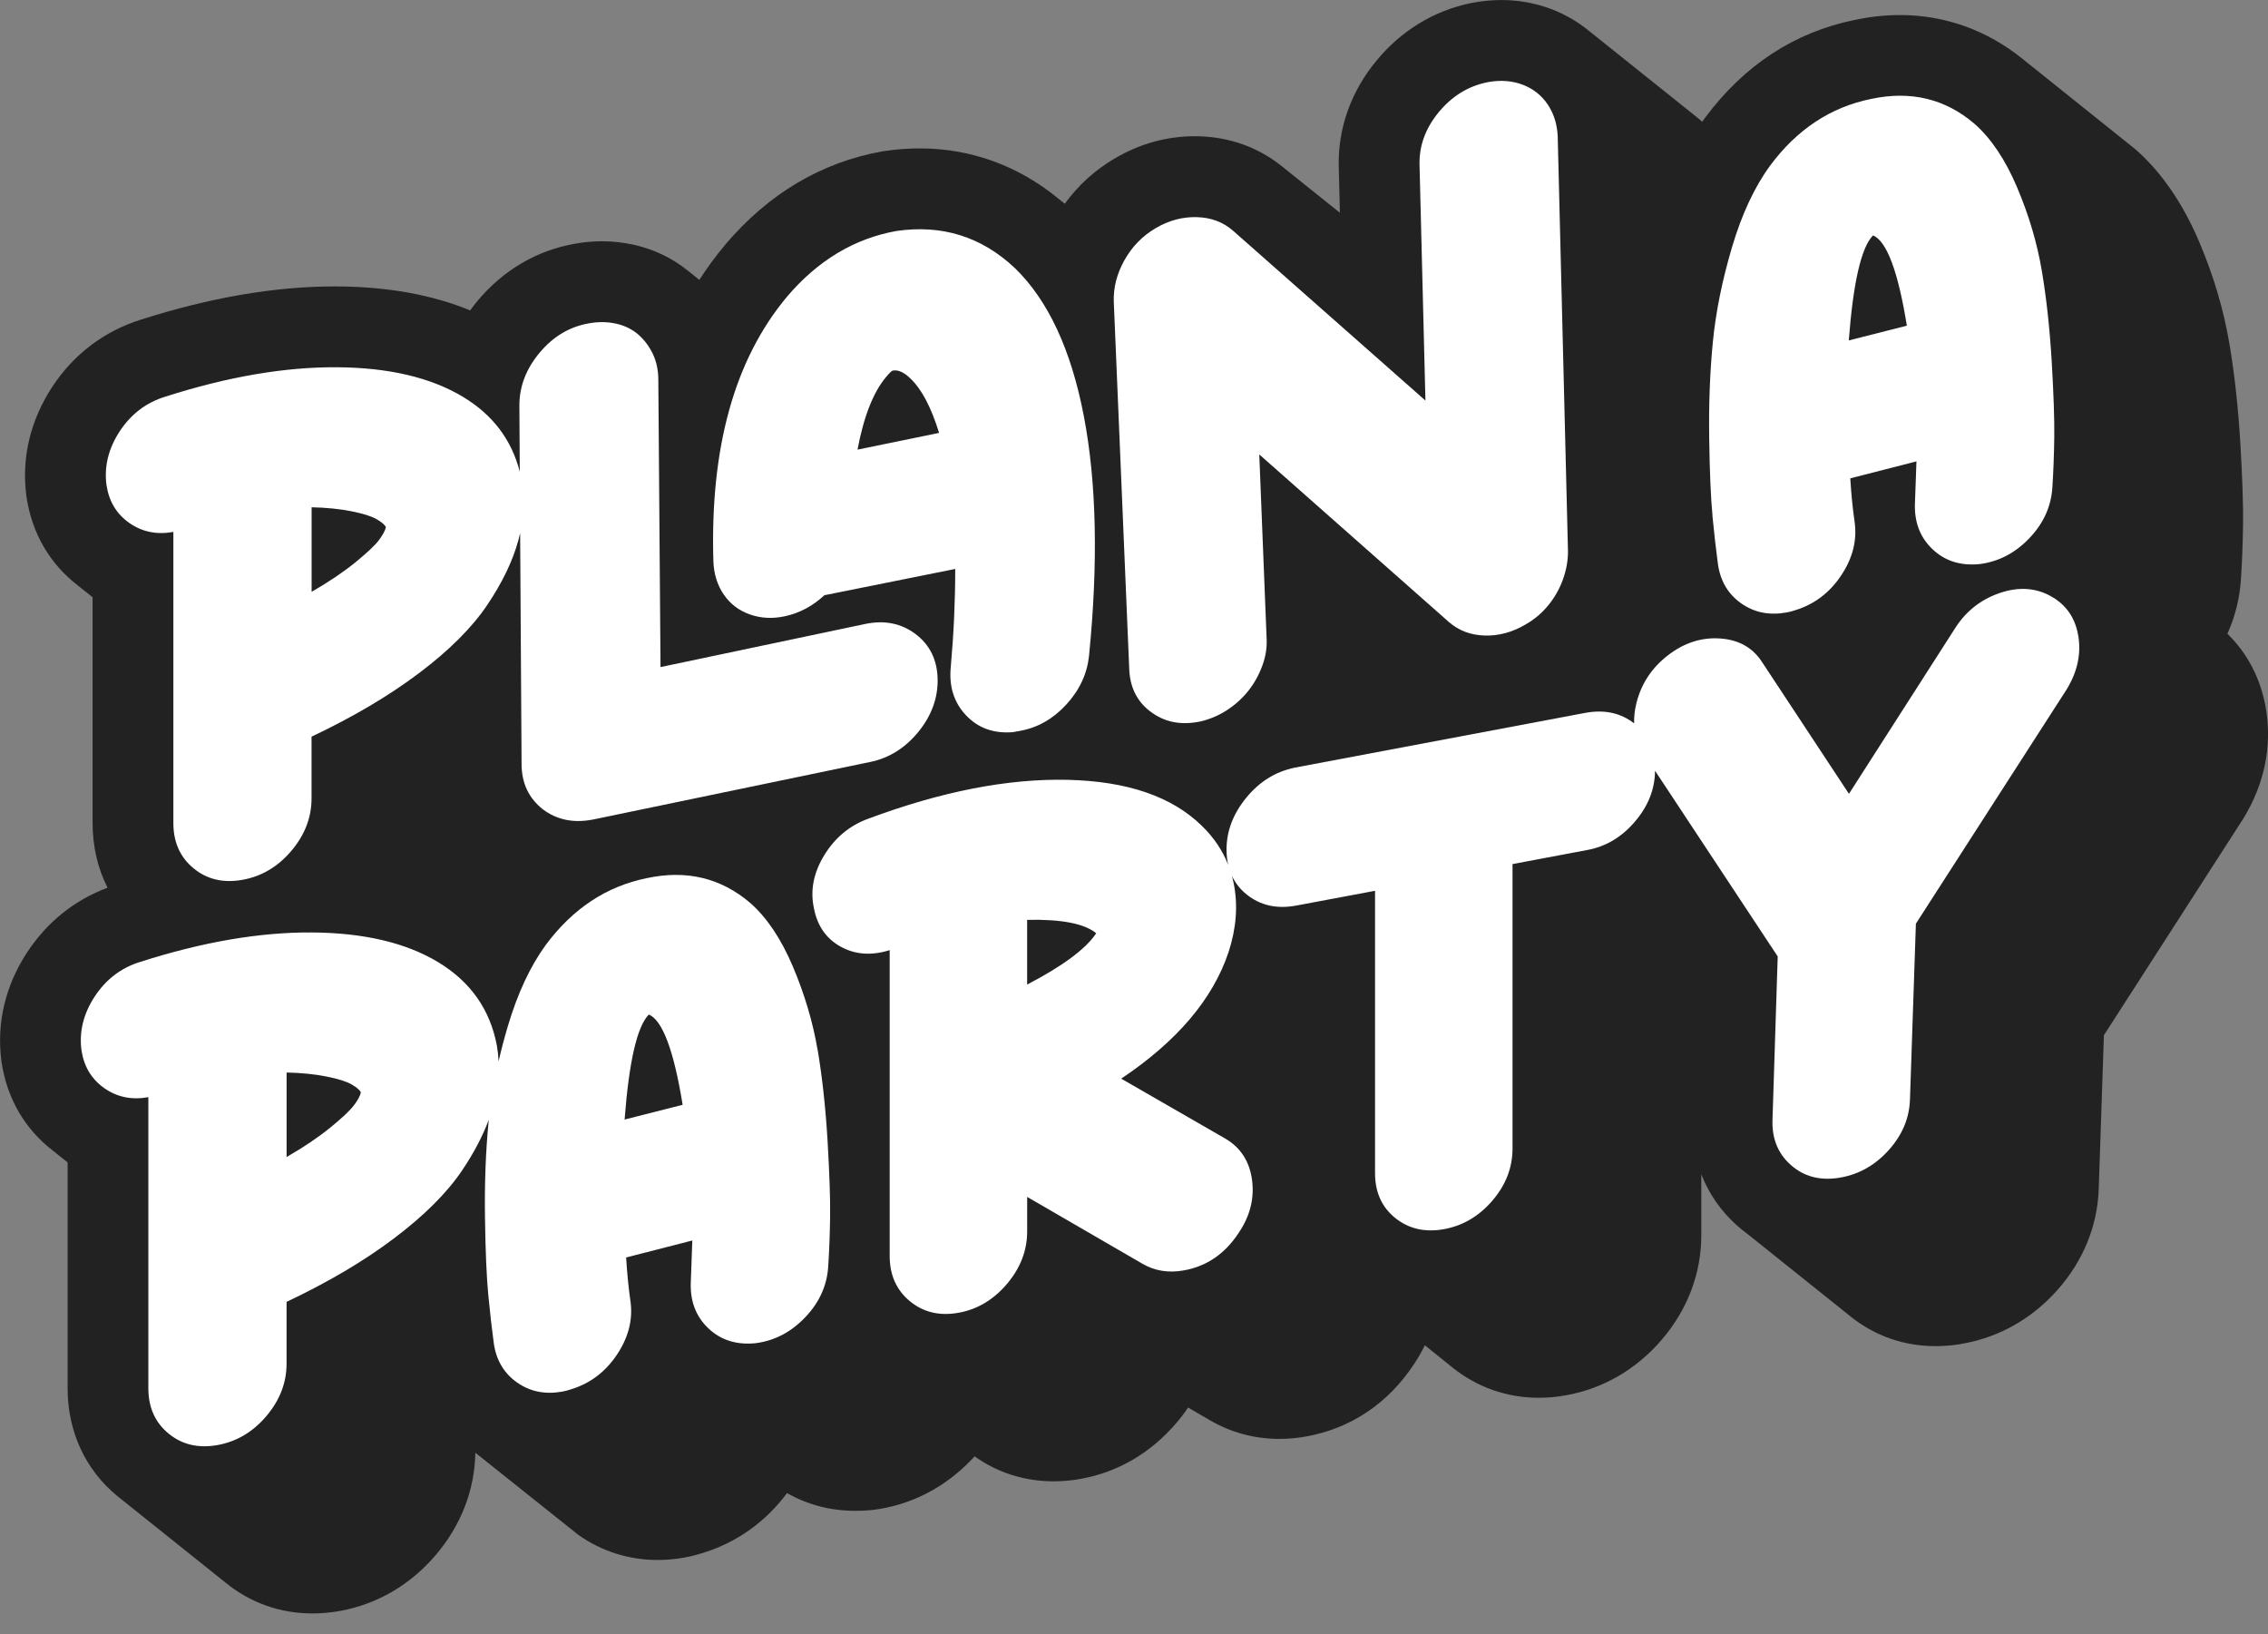 <svg width="68" height="49" viewBox="0 0 68 49" fill="none" xmlns="http://www.w3.org/2000/svg">
<rect x="0" y="0" width="68" height="49" fill="#808080" stroke="none"/>
<g clip-path="url(#clip0_17_818)">
<path d="M40.173 6.377L40.139 5.005C40.11 3.856 40.499 2.755 41.264 1.825C42.011 0.917 42.993 0.319 44.107 0.091L44.214 0.072C44.48 0.025 44.749 0.001 45.014 0.001C45.534 0.001 46.04 0.093 46.519 0.275C46.935 0.434 47.314 0.656 47.649 0.932L50.778 3.435C50.867 3.504 50.954 3.576 51.037 3.651C51.063 3.613 51.09 3.572 51.118 3.534L51.131 3.518C52.301 1.95 53.802 0.969 55.597 0.6C56.062 0.501 56.522 0.451 56.97 0.451C58.314 0.451 59.581 0.907 60.644 1.768L64.01 4.464L64.038 4.487C64.811 5.168 65.453 6.104 65.947 7.273C66.371 8.275 66.673 9.295 66.843 10.305C66.997 11.216 67.106 12.219 67.171 13.287C67.233 14.35 67.26 15.15 67.252 15.734C67.244 16.292 67.224 16.823 67.192 17.316C67.16 17.904 67.021 18.472 66.783 19.001C67.396 19.597 67.796 20.376 67.942 21.272C68.123 22.384 67.889 23.512 67.265 24.533L67.236 24.578L63.08 31.036L62.926 35.616C62.894 36.742 62.464 37.799 61.685 38.676C60.923 39.532 59.946 40.087 58.856 40.281L58.76 40.299L58.731 40.304C58.496 40.34 58.26 40.357 58.033 40.357C57.092 40.357 56.225 40.055 55.506 39.485L52.377 36.981C52.271 36.904 52.168 36.82 52.069 36.731C51.592 36.304 51.235 35.784 51.009 35.205V37.026C51.009 38.179 50.596 39.267 49.816 40.173C49.051 41.06 48.06 41.634 46.949 41.831C46.675 41.881 46.401 41.905 46.134 41.905C45.181 41.905 44.286 41.591 43.549 40.998L42.767 40.368C42.752 40.356 42.734 40.346 42.719 40.333C42.626 40.521 42.523 40.706 42.402 40.886C41.623 42.073 40.501 42.826 39.153 43.067C38.888 43.114 38.621 43.138 38.359 43.138C37.614 43.138 36.913 42.949 36.273 42.577L35.622 42.198C35.517 42.355 35.402 42.506 35.276 42.653C34.51 43.556 33.516 44.138 32.399 44.337C32.127 44.386 31.855 44.41 31.59 44.41C30.726 44.41 29.913 44.153 29.22 43.661C29.197 43.687 29.173 43.713 29.149 43.739C28.339 44.594 27.318 45.121 26.192 45.265L26.13 45.271C25.971 45.287 25.81 45.295 25.653 45.295C24.908 45.295 24.211 45.114 23.597 44.762C22.963 45.617 22.107 46.232 21.104 46.547C20.91 46.611 20.712 46.661 20.514 46.697C20.249 46.744 19.979 46.768 19.717 46.768C18.856 46.768 18.031 46.507 17.333 46.01L14.274 43.57C14.267 43.565 14.259 43.559 14.252 43.554C14.232 44.667 13.826 45.723 13.072 46.611C12.306 47.513 11.306 48.097 10.183 48.298C9.909 48.347 9.634 48.371 9.367 48.371C8.397 48.371 7.493 48.049 6.751 47.438L3.518 44.852C2.557 44.063 2.027 42.915 2.027 41.622V34.849C2.027 34.849 2.018 34.841 2.013 34.838C1.977 34.811 1.943 34.783 1.908 34.754C1.872 34.727 1.838 34.699 1.803 34.67C1.768 34.643 1.733 34.615 1.699 34.587C1.667 34.562 1.635 34.536 1.604 34.51C0.751 33.861 0.215 32.945 0.048 31.852L0.042 31.806C-0.107 30.672 0.16 29.547 0.815 28.549C1.408 27.645 2.236 26.981 3.225 26.614C2.931 26.035 2.776 25.377 2.776 24.679V17.906C2.768 17.9 2.761 17.894 2.753 17.887C2.717 17.86 2.683 17.832 2.648 17.803C2.612 17.776 2.578 17.748 2.543 17.72C2.508 17.693 2.473 17.665 2.439 17.637C2.402 17.608 2.365 17.579 2.33 17.549C1.491 16.901 0.962 15.992 0.796 14.908L0.79 14.859C0.641 13.728 0.91 12.601 1.563 11.603C2.206 10.622 3.127 9.924 4.23 9.581C6.295 8.921 8.245 8.587 10.024 8.587H10.105C11.615 8.595 12.952 8.835 14.096 9.306C14.166 9.209 14.24 9.113 14.318 9.019C15.086 8.103 16.088 7.51 17.218 7.311L17.246 7.306C17.512 7.257 17.783 7.233 18.05 7.233C18.369 7.233 18.685 7.269 18.992 7.335C19.606 7.473 20.15 7.733 20.617 8.11C20.654 8.137 20.689 8.166 20.725 8.195C20.761 8.222 20.795 8.251 20.83 8.279C20.865 8.306 20.9 8.334 20.933 8.363C20.945 8.372 20.956 8.381 20.968 8.39C21.204 8.025 21.459 7.676 21.736 7.347L21.747 7.332C23.043 5.804 24.628 4.865 26.455 4.538L26.492 4.532L26.531 4.527C26.883 4.475 27.238 4.449 27.581 4.449C29.106 4.449 30.529 4.967 31.726 5.949C31.761 5.977 31.796 6.004 31.829 6.032C31.861 6.057 31.893 6.082 31.925 6.108C32.326 5.555 32.828 5.098 33.426 4.748C34.178 4.306 34.985 4.084 35.823 4.084C35.867 4.084 35.91 4.086 35.956 4.086C36.863 4.113 37.695 4.409 38.382 4.944C38.439 4.986 38.493 5.032 38.548 5.077C38.551 5.08 38.555 5.082 38.558 5.085L40.173 6.378V6.377Z" fill="#222222"/>
<path d="M3.876 15.677C4.258 15.946 4.698 16.037 5.198 15.947V24.674C5.198 25.248 5.399 25.7 5.804 26.032C6.208 26.365 6.696 26.48 7.269 26.377C7.842 26.275 8.331 25.985 8.735 25.509C9.138 25.033 9.341 24.509 9.341 23.936V22.085C10.589 21.494 11.666 20.858 12.57 20.175C13.474 19.494 14.153 18.814 14.609 18.137C15.064 17.461 15.377 16.81 15.545 16.185C15.563 16.116 15.58 16.048 15.595 15.981L15.638 22.901C15.638 23.474 15.851 23.929 16.277 24.264C16.689 24.573 17.173 24.677 17.732 24.578L17.798 24.566L26.084 22.845C26.657 22.729 27.141 22.425 27.539 21.936C27.935 21.447 28.126 20.916 28.112 20.346C28.097 19.776 27.876 19.331 27.451 19.009C27.024 18.689 26.525 18.587 25.952 18.704L19.804 19.999L19.738 11.393C19.738 11.1 19.683 10.838 19.572 10.607C19.462 10.378 19.314 10.183 19.132 10.025C18.948 9.868 18.727 9.76 18.471 9.703C18.213 9.646 17.946 9.643 17.666 9.692L17.644 9.696C17.071 9.798 16.583 10.091 16.178 10.575C15.774 11.058 15.572 11.586 15.572 12.159L15.584 14.143C15.339 13.185 14.775 12.436 13.882 11.898C12.912 11.315 11.649 11.019 10.091 11.01C8.533 11.001 6.822 11.295 4.956 11.892C4.383 12.068 3.928 12.415 3.589 12.93C3.252 13.446 3.119 13.983 3.193 14.543C3.267 15.03 3.493 15.408 3.876 15.678V15.677ZM9.342 15.208C9.782 15.217 10.18 15.257 10.532 15.327C10.885 15.396 11.138 15.476 11.293 15.566C11.448 15.656 11.539 15.735 11.569 15.803C11.554 15.894 11.488 16.02 11.37 16.181C11.252 16.341 11.014 16.567 10.654 16.86C10.294 17.152 9.857 17.447 9.343 17.743V15.209L9.342 15.208Z" fill="white"/>
<path d="M21.698 17.82C21.889 18.103 22.149 18.302 22.481 18.42C22.811 18.537 23.16 18.555 23.527 18.476C23.967 18.383 24.365 18.172 24.717 17.845L28.64 17.057C28.64 18.012 28.596 18.99 28.507 19.989C28.448 20.572 28.599 21.056 28.959 21.44C29.318 21.824 29.785 21.994 30.358 21.951C30.432 21.938 30.505 21.925 30.579 21.912C31.108 21.818 31.57 21.556 31.968 21.124C32.364 20.694 32.592 20.209 32.651 19.67C32.929 16.873 32.879 14.476 32.497 12.48C32.115 10.484 31.425 9.002 30.425 8.034C29.426 7.095 28.244 6.726 26.877 6.925C25.613 7.151 24.518 7.809 23.593 8.899C22.02 10.781 21.287 13.425 21.389 16.83C21.403 17.209 21.507 17.54 21.698 17.822V17.82ZM26.568 11.3C26.671 11.179 26.737 11.115 26.767 11.11C26.929 11.081 27.105 11.16 27.296 11.347C27.634 11.668 27.92 12.212 28.156 12.978L25.71 13.48C25.9 12.477 26.187 11.75 26.569 11.3H26.568Z" fill="white"/>
<path d="M34.484 21.326C34.888 21.636 35.361 21.742 35.906 21.645C35.95 21.637 35.978 21.632 35.993 21.629C36.272 21.564 36.537 21.452 36.787 21.29C37.037 21.128 37.249 20.935 37.426 20.713C37.603 20.49 37.742 20.241 37.844 19.966C37.947 19.691 37.991 19.415 37.976 19.138L37.756 13.624L43.442 18.649C43.735 18.905 44.092 19.04 44.511 19.053C44.929 19.067 45.338 18.957 45.734 18.725C45.999 18.575 46.227 18.383 46.417 18.152C46.608 17.919 46.755 17.662 46.858 17.379C46.96 17.096 47.012 16.815 47.012 16.536L46.704 4.096C46.689 3.731 46.59 3.411 46.406 3.135C46.222 2.86 45.973 2.662 45.657 2.541C45.341 2.421 44.999 2.394 44.633 2.459L44.589 2.467C44.016 2.584 43.532 2.884 43.134 3.366C42.738 3.848 42.546 4.374 42.561 4.944L42.738 12.009L36.964 6.912C36.669 6.656 36.31 6.522 35.884 6.51C35.457 6.498 35.046 6.608 34.65 6.84C34.253 7.073 33.941 7.394 33.713 7.801C33.485 8.209 33.379 8.625 33.394 9.048L33.856 20.029C33.871 20.585 34.079 21.017 34.484 21.327V21.326Z" fill="white"/>
<path d="M51.343 15.464C51.394 15.991 51.449 16.477 51.509 16.922C51.583 17.423 51.813 17.811 52.203 18.087C52.592 18.363 53.044 18.454 53.558 18.363C53.646 18.348 53.734 18.325 53.822 18.295C54.395 18.119 54.855 17.772 55.2 17.255C55.546 16.738 55.681 16.208 55.608 15.662C55.549 15.261 55.505 14.82 55.476 14.341L57.46 13.832C57.445 14.291 57.43 14.697 57.416 15.053C57.386 15.631 57.56 16.1 57.934 16.458C58.308 16.818 58.783 16.969 59.356 16.911C59.929 16.838 60.428 16.576 60.854 16.125C61.281 15.675 61.507 15.16 61.537 14.581C61.566 14.121 61.585 13.629 61.592 13.106C61.599 12.582 61.573 11.828 61.515 10.838C61.456 9.85 61.358 8.942 61.218 8.114C61.078 7.288 60.833 6.457 60.48 5.623C60.128 4.791 59.701 4.154 59.202 3.713C58.32 2.959 57.285 2.711 56.095 2.967C54.89 3.212 53.883 3.876 53.076 4.96C52.605 5.603 52.223 6.42 51.929 7.413C51.635 8.406 51.444 9.351 51.356 10.247C51.268 11.145 51.231 12.106 51.246 13.132C51.26 14.158 51.294 14.934 51.345 15.461L51.343 15.464ZM56.159 7.057C56.57 7.234 56.909 8.135 57.172 9.764L55.431 10.206C55.564 8.464 55.805 7.415 56.158 7.057H56.159Z" fill="white"/>
<path d="M24.513 31.474C24.373 30.648 24.127 29.817 23.775 28.983C23.422 28.15 22.996 27.513 22.497 27.073C21.615 26.319 20.58 26.071 19.39 26.327C18.185 26.572 17.178 27.236 16.37 28.32C15.9 28.963 15.518 29.78 15.224 30.772C15.119 31.127 15.027 31.475 14.949 31.819C14.941 31.657 14.924 31.496 14.896 31.338C14.69 30.259 14.102 29.427 13.133 28.843C12.163 28.26 10.899 27.964 9.341 27.955C7.784 27.946 6.072 28.24 4.206 28.837C3.633 29.013 3.178 29.36 2.84 29.875C2.502 30.391 2.369 30.928 2.443 31.488C2.517 31.974 2.744 32.353 3.126 32.622C3.509 32.892 3.949 32.983 4.448 32.893V41.62C4.448 42.194 4.65 42.646 5.054 42.978C5.458 43.311 5.947 43.425 6.52 43.323C7.093 43.221 7.581 42.931 7.986 42.455C8.389 41.979 8.592 41.455 8.592 40.882V39.03C9.84 38.44 10.917 37.804 11.82 37.121C12.724 36.439 13.403 35.76 13.859 35.083C14.209 34.563 14.473 34.058 14.655 33.569C14.654 33.582 14.652 33.595 14.651 33.608C14.563 34.505 14.526 35.467 14.541 36.492C14.555 37.519 14.589 38.294 14.64 38.822C14.691 39.349 14.746 39.835 14.806 40.279C14.88 40.781 15.11 41.169 15.5 41.445C15.889 41.72 16.34 41.812 16.855 41.721C16.943 41.705 17.031 41.682 17.119 41.652C17.692 41.477 18.152 41.13 18.497 40.613C18.843 40.096 18.978 39.566 18.904 39.019C18.846 38.619 18.802 38.178 18.773 37.699L20.757 37.19C20.742 37.648 20.727 38.055 20.713 38.41C20.683 38.989 20.857 39.458 21.231 39.816C21.605 40.176 22.08 40.326 22.653 40.269C23.226 40.196 23.725 39.934 24.151 39.483C24.578 39.032 24.804 38.518 24.834 37.939C24.863 37.479 24.882 36.987 24.889 36.463C24.896 35.94 24.87 35.185 24.812 34.196C24.753 33.208 24.654 32.3 24.515 31.472L24.513 31.474ZM10.619 33.126C10.502 33.286 10.263 33.512 9.904 33.804C9.543 34.097 9.107 34.392 8.593 34.688V32.154C9.033 32.163 9.43 32.203 9.783 32.273C10.135 32.342 10.389 32.422 10.543 32.512C10.698 32.601 10.789 32.681 10.819 32.749C10.804 32.84 10.738 32.966 10.62 33.127L10.619 33.126ZM18.727 33.564C18.86 31.822 19.101 30.772 19.454 30.415C19.865 30.591 20.203 31.493 20.467 33.122L18.726 33.564H18.727Z" fill="white"/>
<path d="M62.312 19.069C62.225 18.527 61.949 18.128 61.486 17.872C61.023 17.616 60.508 17.587 59.943 17.783C59.377 17.98 58.933 18.334 58.61 18.847L55.436 23.799L52.835 19.855C52.556 19.419 52.137 19.182 51.579 19.142C51.021 19.102 50.5 19.269 50.015 19.641C49.529 20.015 49.214 20.489 49.067 21.066C49.012 21.283 48.988 21.489 48.995 21.687C48.595 21.375 48.115 21.269 47.551 21.368L47.53 21.372L38.824 23.013C38.251 23.13 37.766 23.429 37.369 23.912C36.973 24.394 36.774 24.914 36.774 25.472C36.774 25.636 36.792 25.788 36.825 25.931C36.656 25.498 36.395 25.11 36.041 24.765C35.144 23.881 33.8 23.42 32.008 23.379C30.215 23.339 28.225 23.728 26.035 24.544C25.477 24.746 25.036 25.112 24.713 25.639C24.39 26.167 24.287 26.699 24.405 27.236C24.507 27.762 24.775 28.144 25.209 28.383C25.643 28.621 26.131 28.655 26.675 28.485V37.653C26.675 38.226 26.877 38.678 27.281 39.011C27.686 39.343 28.17 39.458 28.736 39.357C29.301 39.257 29.786 38.968 30.191 38.492C30.594 38.016 30.797 37.491 30.797 36.918V35.883L34.256 37.889C34.624 38.102 35.035 38.168 35.49 38.087C36.18 37.965 36.731 37.587 37.143 36.955C37.48 36.454 37.613 35.928 37.539 35.375C37.465 34.822 37.201 34.41 36.745 34.139L33.616 32.338C35.291 31.217 36.364 29.953 36.834 28.547C37.069 27.829 37.121 27.14 36.989 26.482C36.974 26.405 36.955 26.33 36.935 26.255C37.036 26.473 37.184 26.661 37.381 26.819C37.786 27.143 38.274 27.255 38.847 27.152L38.869 27.148L41.227 26.706V35.169C41.227 35.742 41.429 36.19 41.833 36.516C42.238 36.84 42.722 36.952 43.288 36.851C43.853 36.751 44.339 36.466 44.743 35.997C45.147 35.527 45.349 35.007 45.349 34.434V25.905L47.575 25.486C48.148 25.384 48.636 25.092 49.04 24.607C49.426 24.147 49.617 23.646 49.622 23.107L53.3 28.674L53.145 33.529C53.115 34.107 53.296 34.571 53.685 34.919C54.074 35.269 54.556 35.4 55.129 35.312L55.195 35.3C55.753 35.2 56.234 34.923 56.638 34.469C57.043 34.015 57.251 33.508 57.266 32.946L57.443 27.692L61.961 20.672C62.285 20.144 62.401 19.609 62.313 19.066L62.312 19.069ZM30.796 29.516V27.577C31.824 27.555 32.515 27.689 32.867 27.979C32.559 28.445 31.868 28.959 30.796 29.517V29.516Z" fill="white"/>
</g>
<defs>
<clipPath id="clip0_17_818">
<rect width="68" height="48.37" fill="white"/>
</clipPath>
</defs>
</svg>
